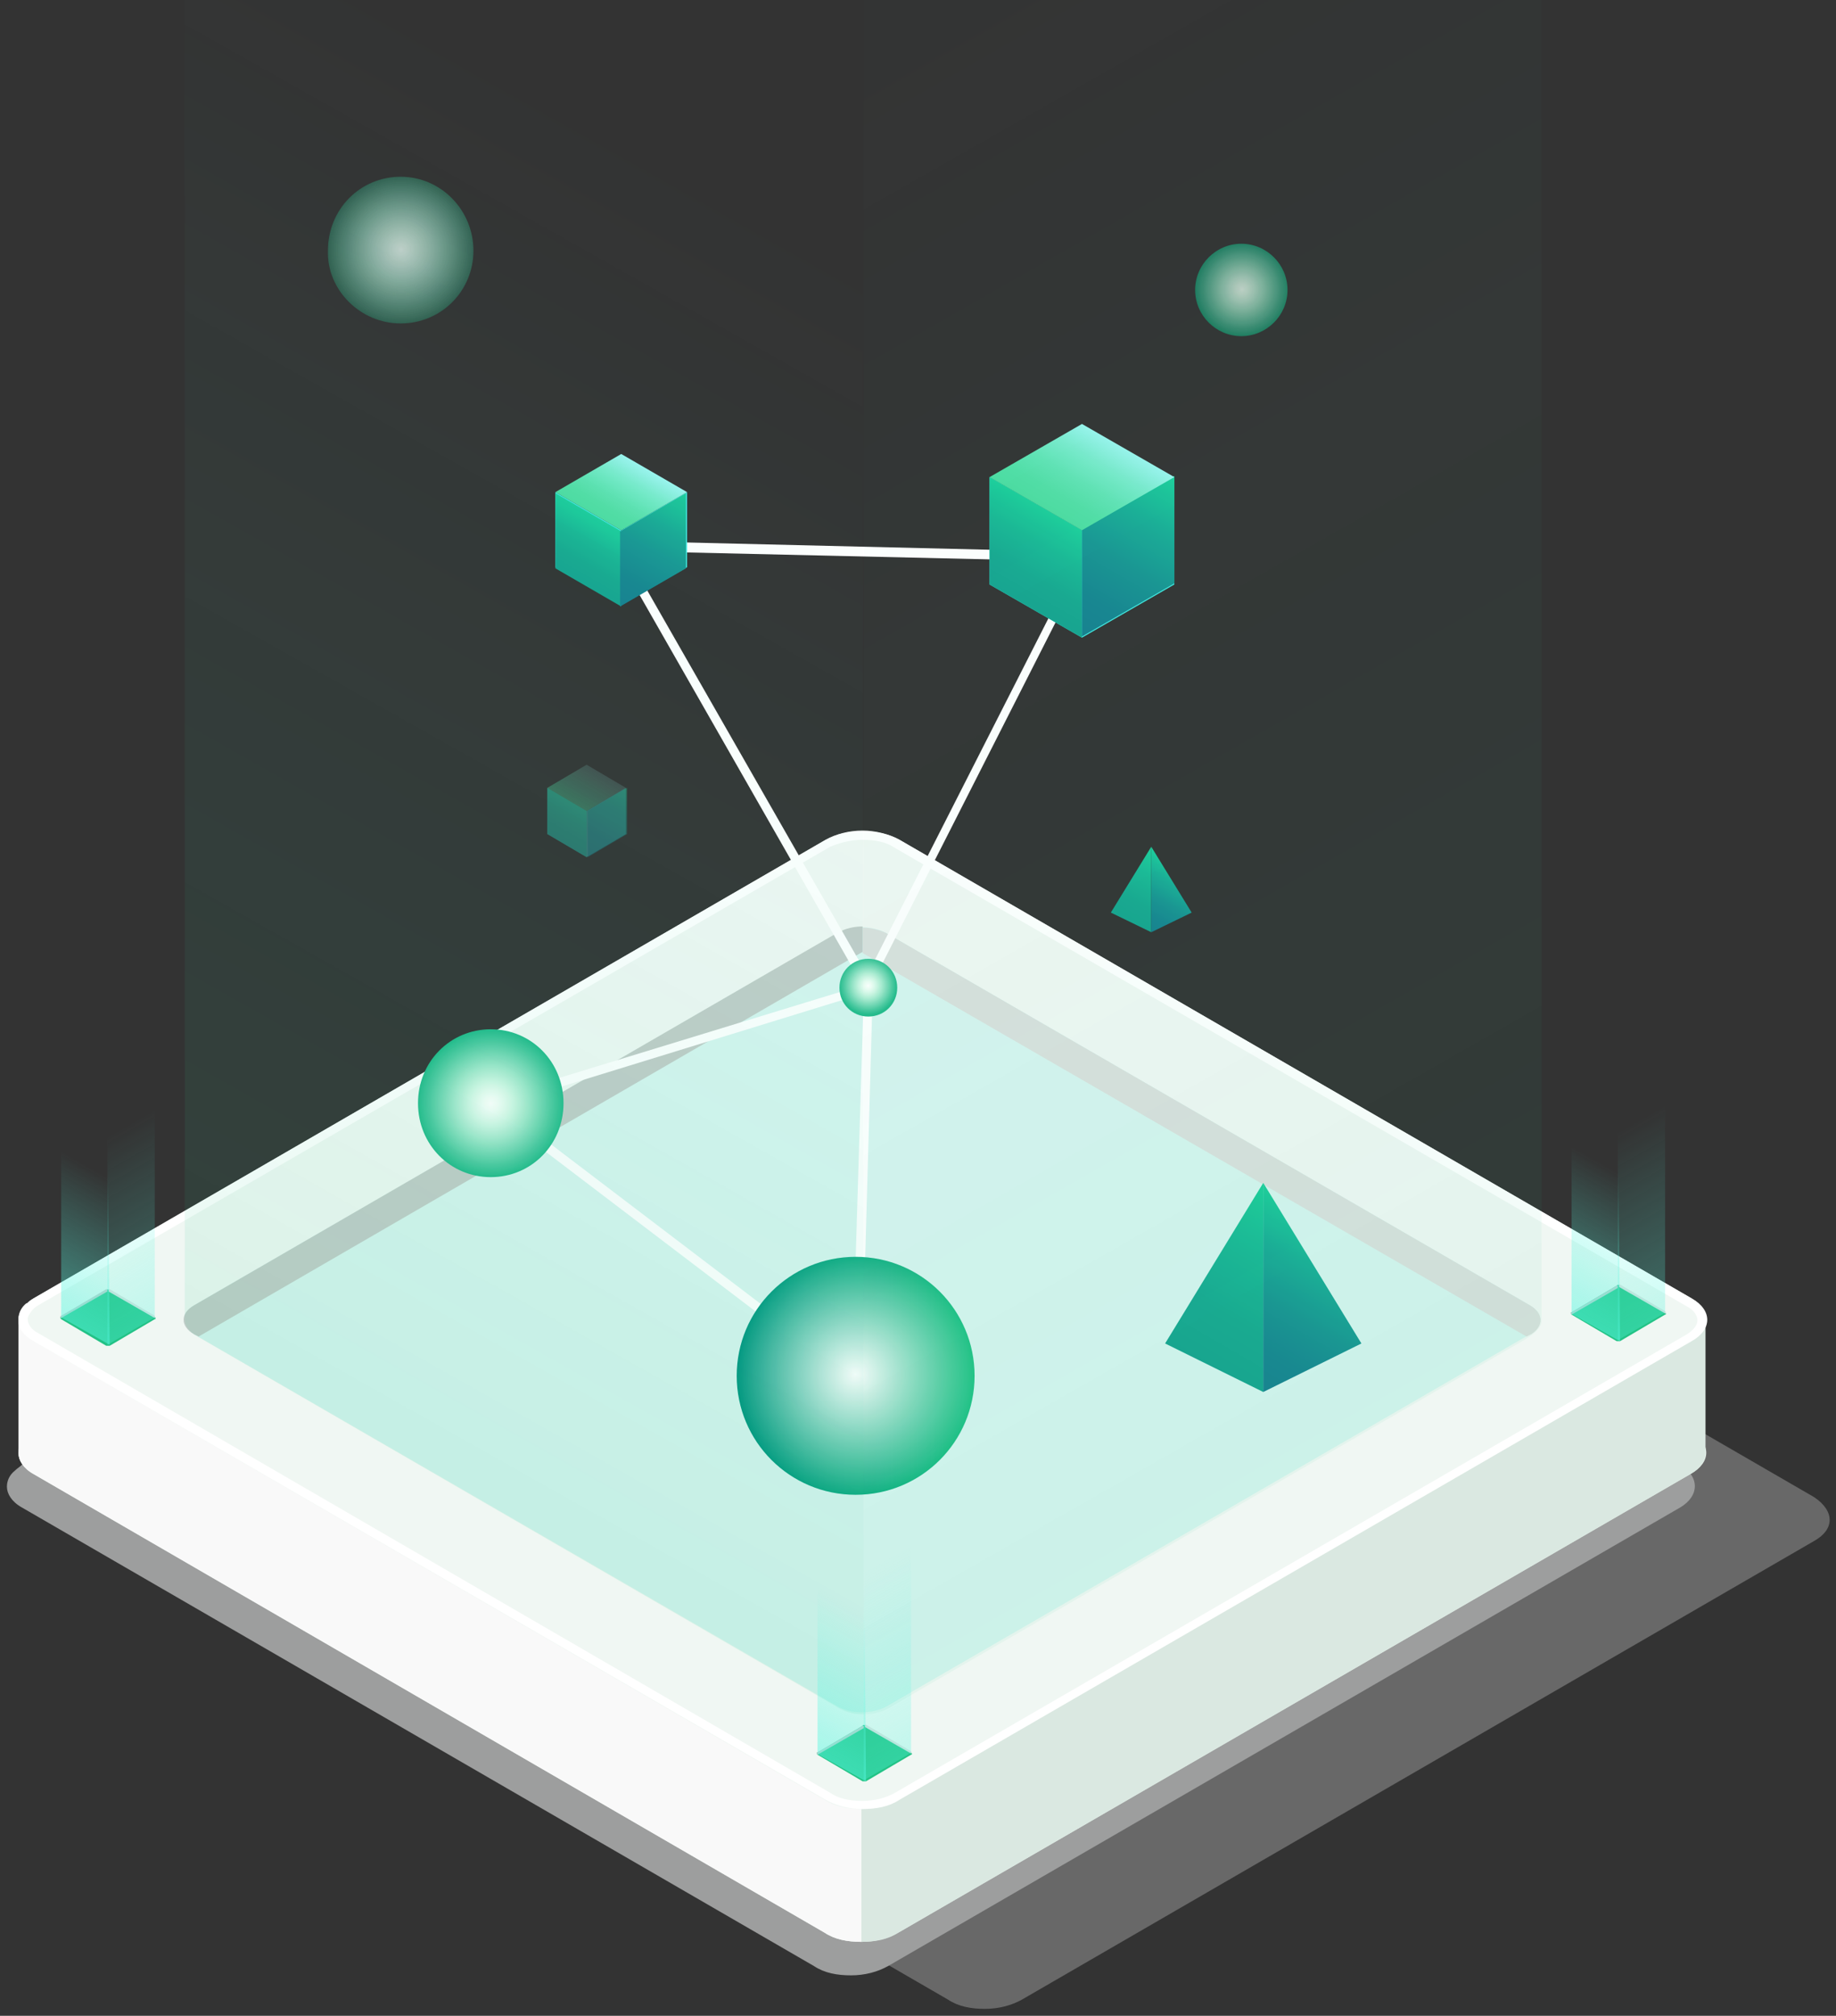 <?xml version="1.0" encoding="utf-8"?>
<!-- Generator: Adobe Illustrator 22.0.0, SVG Export Plug-In . SVG Version: 6.00 Build 0)  -->
<svg version="1.1" id="图层_1" xmlns="http://www.w3.org/2000/svg" xmlns:xlink="http://www.w3.org/1999/xlink" x="0px" y="0px"
	 viewBox="0 0 159 174.5" style="enable-background:new 0 0 159 174.5;" xml:space="preserve">
<rect x="0" y="0" width="159" height="174.5" fill="#333333" stroke="none"/>
<style type="text/css">
	.st0{clip-path:url(#SVGID_2_);}
	.st1{opacity:0.5;fill:#9E9E9E;enable-background:new    ;}
	.st2{fill:#9D9E9E;}
	.st3{fill:#EBF7F0;}
	.st4{fill:#F9F9F9;}
	.st5{fill:#DAE8E1;}
	.st6{fill:#F0F7F3;}
	.st7{fill:#FFFFFF;}
	.st8{fill:#D7F4EF;}
	.st9{fill:#DAE0DD;}
	.st10{fill:#C2CCC8;}
	.st11{fill:#23C286;}
	.st12{opacity:0.3;fill:url(#SVGID_3_);enable-background:new    ;}
	.st13{opacity:0.5;fill:url(#SVGID_4_);enable-background:new    ;}
	.st14{fill:#23C386;}
	.st15{opacity:0.3;fill:url(#SVGID_5_);enable-background:new    ;}
	.st16{opacity:0.5;fill:url(#SVGID_6_);enable-background:new    ;}
	.st17{fill:url(#SVGID_7_);}
	.st18{fill:url(#SVGID_8_);}
	.st19{fill:url(#SVGID_9_);}
	.st20{fill:url(#SVGID_10_);}
	.st21{fill:url(#SVGID_11_);}
	.st22{fill:url(#SVGID_12_);}
	.st23{fill:url(#SVGID_13_);}
	.st24{fill:url(#SVGID_14_);}
	.st25{opacity:0.8;}
	.st26{opacity:0.8;fill:url(#SVGID_15_);enable-background:new    ;}
	.st27{opacity:0.8;fill:url(#SVGID_16_);enable-background:new    ;}
	.st28{opacity:0.8;fill:url(#SVGID_17_);enable-background:new    ;}
	.st29{opacity:0.8;fill:url(#SVGID_18_);enable-background:new    ;}
	.st30{fill:#42E8E0;}
	.st31{fill:url(#SVGID_19_);}
	.st32{fill:url(#SVGID_20_);}
	.st33{fill:url(#SVGID_21_);}
	.st34{fill:url(#SVGID_22_);}
	.st35{fill:url(#SVGID_23_);}
	.st36{fill:url(#SVGID_24_);}
	.st37{opacity:0.6;}
	.st38{opacity:0.6;fill:#42E8E0;enable-background:new    ;}
	.st39{opacity:0.6;fill:url(#SVGID_25_);enable-background:new    ;}
	.st40{opacity:0.6;fill:url(#SVGID_26_);enable-background:new    ;}
	.st41{opacity:0.6;fill:url(#SVGID_27_);enable-background:new    ;}
	.st42{fill:url(#SVGID_28_);}
	.st43{fill:url(#SVGID_29_);}
	.st44{opacity:0.3;fill:url(#SVGID_30_);enable-background:new    ;}
	.st45{opacity:0.5;fill:url(#SVGID_31_);enable-background:new    ;}
	.st46{opacity:0.3;fill:url(#SVGID_32_);enable-background:new    ;}
	.st47{opacity:0.5;fill:url(#SVGID_33_);enable-background:new    ;}
</style>
<g>
	<defs>
		<rect id="SVGID_1_" x="-15.5" y="-80.1" width="190" height="254"/>
	</defs>
	<clipPath id="SVGID_2_">
		<use xlink:href="#SVGID_1_"  style="overflow:visible;"/>
	</clipPath>
	<g class="st0">
		<path class="st1" d="M157.1,133.4l-68.6,39.7c-0.9,0.5-2,0.8-3.2,0.8c-1.2,0-2.3-0.2-3.2-0.8l-68.6-39.7c-0.9-0.5-1.3-1.2-1.3-1.9
			c0-0.5,0.2-1,0.7-1.4c0.2-0.2,0.4-0.3,0.6-0.5l68.6-39.7c1.8-1,4.6-1,6.4,0l68.6,39.7C158.9,130.8,158.9,132.4,157.1,133.4z"/>
		<path class="st2" d="M145.5,130.5l-68.6,39.7c-0.9,0.5-2,0.8-3.2,0.8c-1.2,0-2.3-0.2-3.2-0.8L1.9,130.5c-0.9-0.5-1.3-1.2-1.3-1.8
			c0-0.5,0.2-1,0.7-1.4c0.2-0.2,0.4-0.3,0.6-0.5l68.6-39.7c1.8-1,4.6-1,6.4,0l68.6,39.7C147.2,127.8,147.2,129.5,145.5,130.5z"/>
		<path class="st3" d="M146.4,127.6l-68.6,39.7c-0.9,0.5-2,0.8-3.2,0.8c-1.2,0-2.3-0.2-3.2-0.8L2.9,127.6c-0.9-0.5-1.3-1.2-1.3-1.8
			c0-0.7,0.4-1.3,1.3-1.9l9.3-5.4l59.3-34.3c1.8-1,4.6-1,6.4,0l68.6,39.7C148.2,125,148.2,126.6,146.4,127.6z"/>
		<path class="st4" d="M74.6,154.7v13.4c-1.2,0-2.3-0.2-3.2-0.8L2.9,127.6c-0.9-0.5-1.3-1.2-1.3-1.8v-11.6c0-0.5,0.2-1,0.7-1.4
			l9.9,5.7L74.6,154.7z"/>
		<path class="st5" d="M74.6,154.7v13.4c1.2,0,2.3-0.2,3.2-0.8l68.6-39.7c0.9-0.5,1.3-1.2,1.3-1.8v-11.6c0-0.5-0.2-1-0.7-1.4
			l-9.9,5.7L74.6,154.7z"/>
		<path class="st6" d="M146.4,116.1l-68.6,39.7c-0.9,0.5-2,0.8-3.2,0.8c-1.2,0-2.3-0.2-3.2-0.8L2.9,116.1c-0.9-0.5-1.3-1.2-1.3-1.8
			c0-0.5,0.2-1,0.7-1.4c0.2-0.2,0.4-0.3,0.6-0.5l68.6-39.7c1.8-1,4.6-1,6.4,0l68.6,39.7C148.2,113.4,148.2,115.1,146.4,116.1z"/>
		<path class="st7" d="M74.7,72.7c1.1,0,2.1,0.2,2.8,0.7l68.6,39.7c0.6,0.3,0.9,0.8,0.9,1.2c0,0.4-0.3,0.8-0.9,1.2l-68.6,39.7
			c-0.7,0.4-1.7,0.7-2.8,0.7c-1.1,0-2.1-0.2-2.8-0.7L3.3,115.4c-0.6-0.3-0.9-0.8-0.9-1.2c0-0.3,0.2-0.5,0.4-0.8
			c0.1-0.1,0.3-0.3,0.5-0.4l68.6-39.7C72.6,73,73.6,72.7,74.7,72.7z M74.7,71.9c-1.2,0-2.3,0.3-3.2,0.8L2.9,112.4
			c-0.2,0.1-0.5,0.3-0.6,0.5c-0.5,0.4-0.7,0.9-0.7,1.4c0,0.7,0.4,1.3,1.3,1.8l68.6,39.7c0.9,0.5,2,0.8,3.2,0.8
			c1.2,0,2.3-0.2,3.2-0.8l68.6-39.7c1.8-1,1.8-2.7,0-3.7L77.9,72.7C77,72.2,75.8,71.9,74.7,71.9z"/>
		<path class="st8" d="M72.5,80.8L16.8,113c-1.2,0.7-1.2,1.8,0,2.5l55.7,32.2c1.2,0.7,3.1,0.7,4.3,0l55.7-32.2
			c1.2-0.7,1.2-1.8,0-2.5L76.8,80.8C75.6,80.1,73.7,80.1,72.5,80.8z"/>
		<path class="st9" d="M132.5,113L76.8,80.8c-0.6-0.3-1.4-0.5-2.1-0.5v2.2l57.5,33.2l0.4-0.2C133.7,114.8,133.7,113.7,132.5,113z"/>
		<path class="st10" d="M74.7,80.2c-0.8,0-1.5,0.2-2.1,0.5L16.8,113c-1.2,0.7-1.2,1.8,0,2.5l0.4,0.2l57.5-33.3L74.7,80.2z"/>
		<path class="st11" d="M9.2,111.7l-3.9,2.3c-0.1,0-0.1,0.1,0,0.2l3.9,2.3c0.1,0,0.2,0,0.3,0l3.9-2.3c0.1,0,0.1-0.1,0-0.2l-3.9-2.3
			C9.4,111.6,9.2,111.6,9.2,111.7z"/>
		<path class="st9" d="M13.4,113.9l-3.9-2.3c0,0-0.1,0-0.1,0v0.2l4,2.3l0,0C13.4,114.1,13.4,114,13.4,113.9z"/>
		<path class="st10" d="M9.3,111.6c-0.1,0-0.1,0-0.1,0l-3.9,2.3c-0.1,0-0.1,0.1,0,0.2l0,0l4-2.3V111.6z"/>
		
			<linearGradient id="SVGID_3_" gradientUnits="userSpaceOnUse" x1="16.214" y1="-17.528" x2="8.44" y2="-3.87" gradientTransform="matrix(1 0 0 -1 0 95)">
			<stop  offset="0" style="stop-color:#57F7E0"/>
			<stop  offset="1" style="stop-color:#57F7E0;stop-opacity:0"/>
		</linearGradient>
		<path class="st12" d="M9.6,93.7c-0.1,0-0.2,0.1-0.3,0.1c0,0,0,0,0,0c0,0,0,0,0,0v22.6c0.1,0,0.1,0,0.2-0.1l3.8-2.2
			c0.1,0,0.1-0.1,0.1-0.1V91.5L9.6,93.7z"/>
		
			<linearGradient id="SVGID_4_" gradientUnits="userSpaceOnUse" x1="2.369" y1="-17.577" x2="8.606" y2="-6.514" gradientTransform="matrix(1 0 0 -1 0 95)">
			<stop  offset="0" style="stop-color:#57F7E0"/>
			<stop  offset="1" style="stop-color:#57F7E0;stop-opacity:0"/>
		</linearGradient>
		<path class="st13" d="M9.3,93.8C9.3,93.8,9.2,93.8,9.3,93.8C9.2,93.8,9.2,93.8,9.3,93.8c-0.1,0-0.1,0-0.1,0c0,0,0,0,0,0
			c0,0,0,0,0,0c0,0,0,0-0.1,0l-3.8-2.2V114c0,0,0,0.1,0.1,0.1l3.9,2.2c0.1,0,0.1,0.1,0.2,0.1c0,0,0,0,0,0L9.3,93.8
			C9.3,93.8,9.3,93.8,9.3,93.8z"/>
		<path class="st14" d="M140,111.3l-3.9,2.3c-0.1,0-0.1,0.1,0,0.2l3.9,2.3c0.1,0,0.2,0,0.3,0l3.9-2.3c0.1,0,0.1-0.1,0-0.2l-3.9-2.3
			C140.2,111.2,140.1,111.2,140,111.3z"/>
		<path class="st9" d="M144.2,113.5l-3.9-2.3c0,0-0.1,0-0.1,0v0.2l4,2.3l0,0C144.3,113.7,144.3,113.6,144.2,113.5z"/>
		<path class="st10" d="M140.1,111.3c-0.1,0-0.1,0-0.1,0l-3.9,2.3c-0.1,0-0.1,0.1,0,0.2l0,0l4-2.3V111.3z"/>
		
			<linearGradient id="SVGID_5_" gradientUnits="userSpaceOnUse" x1="147.038" y1="-17.131" x2="139.262" y2="-3.473" gradientTransform="matrix(1 0 0 -1 0 95)">
			<stop  offset="0" style="stop-color:#57F7E0"/>
			<stop  offset="1" style="stop-color:#57F7E0;stop-opacity:0"/>
		</linearGradient>
		<path class="st15" d="M140.4,93.3c-0.1,0.1-0.2,0.1-0.3,0.1c0,0,0,0,0,0c0,0,0,0,0,0V116c0.1,0,0.1,0,0.2-0.1l3.8-2.2
			c0.1,0,0.1-0.1,0.1-0.1V91.1L140.4,93.3z"/>
		
			<linearGradient id="SVGID_6_" gradientUnits="userSpaceOnUse" x1="133.192" y1="-17.18" x2="139.429" y2="-6.117" gradientTransform="matrix(1 0 0 -1 0 95)">
			<stop  offset="0" style="stop-color:#57F7E0"/>
			<stop  offset="1" style="stop-color:#57F7E0;stop-opacity:0"/>
		</linearGradient>
		<path class="st16" d="M140.1,93.4C140.1,93.4,140.1,93.4,140.1,93.4C140,93.4,140,93.4,140.1,93.4c-0.1,0-0.1,0-0.1,0c0,0,0,0,0,0
			c0,0,0,0,0,0c0,0,0,0-0.1,0l-3.8-2.2v22.5c0,0,0,0.1,0.1,0.1l3.9,2.2c0.1,0,0.1,0.1,0.2,0.1c0,0,0,0,0,0L140.1,93.4
			C140.1,93.4,140.1,93.4,140.1,93.4z"/>
		
			<linearGradient id="SVGID_7_" gradientUnits="userSpaceOnUse" x1="97.884" y1="15.015" x2="101.213" y2="20.766" gradientTransform="matrix(1 0 0 -1 0 95)">
			<stop  offset="0" style="stop-color:#17A38F"/>
			<stop  offset="0.288" style="stop-color:#18A890"/>
			<stop  offset="0.641" style="stop-color:#1AB795"/>
			<stop  offset="1" style="stop-color:#1DCE9B"/>
		</linearGradient>
		<path class="st17" d="M99.7,73.3v7.4L96.2,79"/>
		
			<linearGradient id="SVGID_8_" gradientUnits="userSpaceOnUse" x1="99.013" y1="14.658" x2="102.213" y2="20.187" gradientTransform="matrix(1 0 0 -1 0 95)">
			<stop  offset="0" style="stop-color:#17808F"/>
			<stop  offset="0.203" style="stop-color:#178590"/>
			<stop  offset="0.451" style="stop-color:#199492"/>
			<stop  offset="0.724" style="stop-color:#1AAD96"/>
			<stop  offset="1" style="stop-color:#1DCE9B"/>
		</linearGradient>
		<path class="st18" d="M103.2,79l-3.5,1.7v-7.4"/>
		
			<linearGradient id="SVGID_9_" gradientUnits="userSpaceOnUse" x1="105.044" y1="-23.64" x2="113.188" y2="-9.572" gradientTransform="matrix(1 0 0 -1 0 95)">
			<stop  offset="0" style="stop-color:#17A38F"/>
			<stop  offset="0.288" style="stop-color:#18A890"/>
			<stop  offset="0.641" style="stop-color:#1AB795"/>
			<stop  offset="1" style="stop-color:#1DCE9B"/>
		</linearGradient>
		<path class="st19" d="M109.4,102.4v18.1l-8.5-4.2"/>
		
			<linearGradient id="SVGID_10_" gradientUnits="userSpaceOnUse" x1="107.805" y1="-24.514" x2="115.635" y2="-10.988" gradientTransform="matrix(1 0 0 -1 0 95)">
			<stop  offset="0" style="stop-color:#17808F"/>
			<stop  offset="0.203" style="stop-color:#178590"/>
			<stop  offset="0.451" style="stop-color:#199492"/>
			<stop  offset="0.724" style="stop-color:#1AAD96"/>
			<stop  offset="1" style="stop-color:#1DCE9B"/>
		</linearGradient>
		<path class="st20" d="M117.9,116.3l-8.5,4.2v-18.1"/>
		<path class="st7" d="M74.6,120.5l-33-25.1l34-10.4L74.6,120.5z M43.3,95.7l30.5,23.2l1-32.9L43.3,95.7z"/>
		
			<linearGradient id="SVGID_11_" gradientUnits="userSpaceOnUse" x1="64.132" y1="-24.076" x2="84.419" y2="-24.076" gradientTransform="matrix(1 0 0 -1 0 95)">
			<stop  offset="0" style="stop-color:#009580"/>
			<stop  offset="1" style="stop-color:#23C386"/>
		</linearGradient>
		<path class="st21" d="M74.1,129.4c5.7,0,10.3-4.6,10.3-10.3c0-5.7-4.6-10.3-10.3-10.3c-5.7,0-10.3,4.6-10.3,10.3
			C63.8,124.8,68.4,129.4,74.1,129.4z"/>
		
			<radialGradient id="SVGID_12_" cx="-205.095" cy="417.528" r="1" gradientTransform="matrix(10.292 0 0 -10.319 2184.906 4427.464)" gradientUnits="userSpaceOnUse">
			<stop  offset="0" style="stop-color:#FFFFFF"/>
			<stop  offset="0.126" style="stop-color:#FFFFFF;stop-opacity:0.874"/>
			<stop  offset="1" style="stop-color:#FFFFFF;stop-opacity:0"/>
		</radialGradient>
		<path class="st22" d="M74.1,129.4c5.7,0,10.3-4.6,10.3-10.3c0-5.7-4.6-10.3-10.3-10.3c-5.7,0-10.3,4.6-10.3,10.3
			C63.8,124.8,68.4,129.4,74.1,129.4z"/>
		
			<radialGradient id="SVGID_13_" cx="-192.342" cy="401.295" r="1" gradientTransform="matrix(6.333 0 0 -6.35 1260.627 2643.753)" gradientUnits="userSpaceOnUse">
			<stop  offset="0" style="stop-color:#92FEBB"/>
			<stop  offset="0.185" style="stop-color:#71EAAD"/>
			<stop  offset="0.413" style="stop-color:#50D59E"/>
			<stop  offset="0.631" style="stop-color:#38C694"/>
			<stop  offset="0.832" style="stop-color:#29BD8D"/>
			<stop  offset="1" style="stop-color:#24BA8B"/>
		</radialGradient>
		<path class="st23" d="M42.5,101.9c3.5,0,6.3-2.8,6.3-6.4s-2.8-6.4-6.3-6.4c-3.5,0-6.3,2.8-6.3,6.4S39,101.9,42.5,101.9z"/>
		
			<radialGradient id="SVGID_14_" cx="-192.342" cy="401.295" r="1" gradientTransform="matrix(6.333 0 0 -6.35 1260.627 2643.753)" gradientUnits="userSpaceOnUse">
			<stop  offset="0" style="stop-color:#FFFFFF"/>
			<stop  offset="0.126" style="stop-color:#FFFFFF;stop-opacity:0.874"/>
			<stop  offset="1" style="stop-color:#FFFFFF;stop-opacity:0"/>
		</radialGradient>
		<path class="st24" d="M42.5,101.9c3.5,0,6.3-2.8,6.3-6.4s-2.8-6.4-6.3-6.4c-3.5,0-6.3,2.8-6.3,6.4S39,101.9,42.5,101.9z"/>
		<g class="st25">
			
				<radialGradient id="SVGID_15_" cx="-192.342" cy="401.295" r="1" gradientTransform="matrix(6.333 0 0 -6.35 1252.842 2569.835)" gradientUnits="userSpaceOnUse">
				<stop  offset="0" style="stop-color:#7BEFBD"/>
				<stop  offset="0.279" style="stop-color:#5ADAA9;stop-opacity:0.86"/>
				<stop  offset="0.547" style="stop-color:#42CB9B;stop-opacity:0.727"/>
				<stop  offset="0.794" style="stop-color:#33C292;stop-opacity:0.603"/>
				<stop  offset="1" style="stop-color:#2EBF8F;stop-opacity:0.5"/>
			</radialGradient>
			<path class="st26" d="M34.7,28c3.5,0,6.3-2.8,6.3-6.3c0-3.5-2.8-6.4-6.3-6.4c-3.5,0-6.3,2.8-6.3,6.4C28.3,25.1,31.2,28,34.7,28z"
				/>
			
				<radialGradient id="SVGID_16_" cx="-192.342" cy="401.295" r="1" gradientTransform="matrix(6.333 0 0 -6.35 1252.842 2569.835)" gradientUnits="userSpaceOnUse">
				<stop  offset="0" style="stop-color:#FFFFFF"/>
				<stop  offset="0.126" style="stop-color:#FFFFFF;stop-opacity:0.874"/>
				<stop  offset="1" style="stop-color:#FFFFFF;stop-opacity:0"/>
			</radialGradient>
			<path class="st27" d="M34.7,28c3.5,0,6.3-2.8,6.3-6.3c0-3.5-2.8-6.4-6.3-6.4c-3.5,0-6.3,2.8-6.3,6.4C28.3,25.1,31.2,28,34.7,28z"
				/>
		</g>
		<g class="st25">
			
				<radialGradient id="SVGID_17_" cx="-173.317" cy="377.079" r="1" gradientTransform="matrix(4.024 0 0 -4.035 804.987 1546.557)" gradientUnits="userSpaceOnUse">
				<stop  offset="0" style="stop-color:#7AF4A6"/>
				<stop  offset="0.139" style="stop-color:#63E29C"/>
				<stop  offset="0.38" style="stop-color:#42C88D"/>
				<stop  offset="0.61" style="stop-color:#2AB582"/>
				<stop  offset="0.823" style="stop-color:#1BA97B"/>
				<stop  offset="1" style="stop-color:#16A579"/>
			</radialGradient>
			<path class="st28" d="M107.5,29.1c2.2,0,4-1.8,4-4c0-2.2-1.8-4-4-4c-2.2,0-4,1.8-4,4C103.5,27.3,105.3,29.1,107.5,29.1z"/>
			
				<radialGradient id="SVGID_18_" cx="-173.317" cy="377.079" r="1" gradientTransform="matrix(4.024 0 0 -4.035 804.987 1546.557)" gradientUnits="userSpaceOnUse">
				<stop  offset="0" style="stop-color:#FFFFFF"/>
				<stop  offset="0.126" style="stop-color:#FFFFFF;stop-opacity:0.874"/>
				<stop  offset="1" style="stop-color:#FFFFFF;stop-opacity:0"/>
			</radialGradient>
			<path class="st29" d="M107.5,29.1c2.2,0,4-1.8,4-4c0-2.2-1.8-4-4-4c-2.2,0-4,1.8-4,4C103.5,27.3,105.3,29.1,107.5,29.1z"/>
		</g>
		<path class="st7" d="M75.1,86L52.7,46.8l41.8,1L75.1,86z M54.1,47.7l21,36.7l18.2-35.8L54.1,47.7z"/>
		<path class="st30" d="M93.7,45.9l-8-4.6v9.3l8,4.6l8-4.6v-9.3L93.7,45.9z"/>
		
			<linearGradient id="SVGID_19_" gradientUnits="userSpaceOnUse" x1="87.74" y1="43.301" x2="91.755" y2="50.236" gradientTransform="matrix(1 0 0 -1 0 95)">
			<stop  offset="0" style="stop-color:#17A38F"/>
			<stop  offset="0.288" style="stop-color:#18A890"/>
			<stop  offset="0.641" style="stop-color:#1AB795"/>
			<stop  offset="1" style="stop-color:#1DCE9B"/>
		</linearGradient>
		<path class="st31" d="M93.7,55.2l-8-4.6v-9.3l8,4.6V55.2z"/>
		
			<linearGradient id="SVGID_20_" gradientUnits="userSpaceOnUse" x1="93.731" y1="39.834" x2="101.76" y2="53.704" gradientTransform="matrix(1 0 0 -1 0 95)">
			<stop  offset="0" style="stop-color:#17808F"/>
			<stop  offset="0.203" style="stop-color:#178590"/>
			<stop  offset="0.451" style="stop-color:#199492"/>
			<stop  offset="0.724" style="stop-color:#1AAD96"/>
			<stop  offset="1" style="stop-color:#1DCE9B"/>
		</linearGradient>
		<path class="st32" d="M101.7,50.5l-8,4.6v-9.3l8-4.6V50.5z"/>
		
			<linearGradient id="SVGID_21_" gradientUnits="userSpaceOnUse" x1="91.739" y1="50.244" x2="95.754" y2="57.18" gradientTransform="matrix(1 0 0 -1 0 95)">
			<stop  offset="0" style="stop-color:#4DDBA1"/>
			<stop  offset="0.204" style="stop-color:#52DDA6"/>
			<stop  offset="0.455" style="stop-color:#61E2B5"/>
			<stop  offset="0.728" style="stop-color:#7AEACD"/>
			<stop  offset="1" style="stop-color:#9AF4ED"/>
		</linearGradient>
		<path class="st33" d="M93.7,45.9l-8-4.6l8-4.6l8,4.6L93.7,45.9z"/>
		<path class="st30" d="M53.8,45.9l-5.7-3.3v6.5l5.7,3.3l5.7-3.3v-6.5L53.8,45.9z"/>
		
			<linearGradient id="SVGID_22_" gradientUnits="userSpaceOnUse" x1="49.521" y1="44.994" x2="52.36" y2="49.898" gradientTransform="matrix(1 0 0 -1 0 95)">
			<stop  offset="0" style="stop-color:#17A38F"/>
			<stop  offset="0.288" style="stop-color:#18A890"/>
			<stop  offset="0.641" style="stop-color:#1AB795"/>
			<stop  offset="1" style="stop-color:#1DCE9B"/>
		</linearGradient>
		<path class="st34" d="M53.8,52.5l-5.7-3.3v-6.5l5.7,3.3V52.5z"/>
		
			<linearGradient id="SVGID_23_" gradientUnits="userSpaceOnUse" x1="53.757" y1="42.542" x2="59.433" y2="52.35" gradientTransform="matrix(1 0 0 -1 0 95)">
			<stop  offset="0" style="stop-color:#17808F"/>
			<stop  offset="0.203" style="stop-color:#178590"/>
			<stop  offset="0.451" style="stop-color:#199492"/>
			<stop  offset="0.724" style="stop-color:#1AAD96"/>
			<stop  offset="1" style="stop-color:#1DCE9B"/>
		</linearGradient>
		<path class="st35" d="M59.4,49.2l-5.7,3.3v-6.5l5.7-3.3V49.2z"/>
		
			<linearGradient id="SVGID_24_" gradientUnits="userSpaceOnUse" x1="52.349" y1="49.904" x2="55.187" y2="54.809" gradientTransform="matrix(1 0 0 -1 0 95)">
			<stop  offset="0" style="stop-color:#4DDBA1"/>
			<stop  offset="0.204" style="stop-color:#52DDA6"/>
			<stop  offset="0.455" style="stop-color:#61E2B5"/>
			<stop  offset="0.728" style="stop-color:#7AEACD"/>
			<stop  offset="1" style="stop-color:#9AF4ED"/>
		</linearGradient>
		<path class="st36" d="M53.8,45.9l-5.7-3.3l5.7-3.3l5.7,3.3L53.8,45.9z"/>
		<g class="st37">
			<path class="st38" d="M50.8,70.2l-3.4-2v4l3.4,2l3.4-2v-4L50.8,70.2z"/>
			
				<linearGradient id="SVGID_25_" gradientUnits="userSpaceOnUse" x1="48.268" y1="22.295" x2="49.988" y2="25.266" gradientTransform="matrix(1 0 0 -1 0 95)">
				<stop  offset="0" style="stop-color:#17A38F"/>
				<stop  offset="0.288" style="stop-color:#18A890"/>
				<stop  offset="0.641" style="stop-color:#1AB795"/>
				<stop  offset="1" style="stop-color:#1DCE9B"/>
			</linearGradient>
			<path class="st39" d="M50.8,74.2l-3.4-2v-4l3.4,2V74.2z"/>
			
				<linearGradient id="SVGID_26_" gradientUnits="userSpaceOnUse" x1="50.835" y1="20.809" x2="54.275" y2="26.752" gradientTransform="matrix(1 0 0 -1 0 95)">
				<stop  offset="0" style="stop-color:#17808F"/>
				<stop  offset="0.203" style="stop-color:#178590"/>
				<stop  offset="0.451" style="stop-color:#199492"/>
				<stop  offset="0.724" style="stop-color:#1AAD96"/>
				<stop  offset="1" style="stop-color:#1DCE9B"/>
			</linearGradient>
			<path class="st40" d="M54.3,72.2l-3.4,2v-4l3.4-2V72.2z"/>
			
				<linearGradient id="SVGID_27_" gradientUnits="userSpaceOnUse" x1="49.981" y1="25.27" x2="51.702" y2="28.242" gradientTransform="matrix(1 0 0 -1 0 95)">
				<stop  offset="0" style="stop-color:#4DDBA1"/>
				<stop  offset="0.204" style="stop-color:#52DDA6;stop-opacity:0.877"/>
				<stop  offset="0.455" style="stop-color:#61E2B5;stop-opacity:0.727"/>
				<stop  offset="0.728" style="stop-color:#7AEACD;stop-opacity:0.563"/>
				<stop  offset="1" style="stop-color:#9AF4ED;stop-opacity:0.4"/>
			</linearGradient>
			<path class="st41" d="M50.8,70.2l-3.4-2l3.4-2l3.4,2L50.8,70.2z"/>
		</g>
		
			<radialGradient id="SVGID_28_" cx="-141.733" cy="336.878" r="1" gradientTransform="matrix(2.507 0 0 -2.514 430.5 932.234)" gradientUnits="userSpaceOnUse">
			<stop  offset="0" style="stop-color:#92FEBB"/>
			<stop  offset="0.185" style="stop-color:#71EAAD"/>
			<stop  offset="0.413" style="stop-color:#50D59E"/>
			<stop  offset="0.631" style="stop-color:#38C694"/>
			<stop  offset="0.832" style="stop-color:#29BD8D"/>
			<stop  offset="1" style="stop-color:#24BA8B"/>
		</radialGradient>
		<path class="st42" d="M75.2,88c1.4,0,2.5-1.1,2.5-2.5c0-1.4-1.1-2.5-2.5-2.5c-1.4,0-2.5,1.1-2.5,2.5C72.7,86.9,73.8,88,75.2,88z"
			/>
		
			<radialGradient id="SVGID_29_" cx="-141.733" cy="336.878" r="1" gradientTransform="matrix(2.507 0 0 -2.514 430.5 932.234)" gradientUnits="userSpaceOnUse">
			<stop  offset="0" style="stop-color:#FFFFFF"/>
			<stop  offset="0.126" style="stop-color:#FFFFFF;stop-opacity:0.874"/>
			<stop  offset="1" style="stop-color:#FFFFFF;stop-opacity:0"/>
		</radialGradient>
		<path class="st43" d="M75.2,88c1.4,0,2.5-1.1,2.5-2.5c0-1.4-1.1-2.5-2.5-2.5c-1.4,0-2.5,1.1-2.5,2.5C72.7,86.9,73.8,88,75.2,88z"
			/>
		
			<linearGradient id="SVGID_30_" gradientUnits="userSpaceOnUse" x1="146.429" y1="-13.357" x2="79.111" y2="104.906" gradientTransform="matrix(1 0 0 -1 0 95)">
			<stop  offset="0" style="stop-color:#22C286;stop-opacity:0.2"/>
			<stop  offset="1" style="stop-color:#57F7E0;stop-opacity:0"/>
		</linearGradient>
		<path class="st44" d="M78.7-48.2c-1.1,0.7-2.4,1-3.9,0.9c0,0,0,0-0.1,0c0,0,0,0,0.1,0v195.7c0.9,0,1.7-0.2,2.6-0.8l54.6-31.6
			c1-0.6,1.5-1.1,1.5-1.7V-80L78.7-48.2z"/>
		
			<linearGradient id="SVGID_31_" gradientUnits="userSpaceOnUse" x1="3.328" y1="-13.822" x2="57.328" y2="81.964" gradientTransform="matrix(1 0 0 -1 0 95)">
			<stop  offset="0" style="stop-color:#22C286;stop-opacity:0.2"/>
			<stop  offset="1" style="stop-color:#57F7E0;stop-opacity:0"/>
		</linearGradient>
		<path class="st45" d="M74.7-47.3c-0.3,0-0.7,0-1,0c0,0,0,0-0.1,0c-0.3,0-0.6-0.1-0.9-0.2c-0.2,0-0.4-0.1-0.6-0.2
			c-0.1,0-0.2-0.1-0.4-0.1c-0.3-0.1-0.6-0.3-0.9-0.4L16-80v194.2c0,0.6,0.4,1.1,1.1,1.5l55.1,31.9c0.9,0.6,1.7,0.8,2.5,0.8
			c0,0,0,0,0.1,0L74.7-47.3C74.7-47.3,74.7-47.3,74.7-47.3z"/>
		<path class="st14" d="M74.7,149.4l-3.9,2.3c-0.1,0-0.1,0.1,0,0.2l3.9,2.3c0.1,0,0.2,0,0.3,0l3.9-2.3c0.1,0,0.1-0.1,0-0.2l-3.9-2.3
			C74.9,149.3,74.7,149.3,74.7,149.4z"/>
		<path class="st9" d="M78.9,151.6l-3.9-2.3c0,0-0.1,0-0.1,0v0.2l4,2.3l0,0C78.9,151.8,78.9,151.7,78.9,151.6z"/>
		<path class="st10" d="M74.8,149.4c-0.1,0-0.1,0-0.1,0l-3.9,2.3c-0.1,0-0.1,0.1,0,0.2l0,0l4-2.3V149.4z"/>
		
			<linearGradient id="SVGID_32_" gradientUnits="userSpaceOnUse" x1="81.724" y1="-55.231" x2="73.95" y2="-41.573" gradientTransform="matrix(1 0 0 -1 0 95)">
			<stop  offset="0" style="stop-color:#57F7E0"/>
			<stop  offset="0.853" style="stop-color:#57F7E0;stop-opacity:0.147"/>
			<stop  offset="1" style="stop-color:#57F7E0;stop-opacity:0"/>
		</linearGradient>
		<path class="st46" d="M75.1,131.4c-0.1,0.1-0.2,0.1-0.3,0.1c0,0,0,0,0,0c0,0,0,0,0,0v22.6c0.1,0,0.1,0,0.2-0.1l3.8-2.2
			c0.1,0,0.1-0.1,0.1-0.1v-22.5L75.1,131.4z"/>
		
			<linearGradient id="SVGID_33_" gradientUnits="userSpaceOnUse" x1="67.879" y1="-55.28" x2="74.116" y2="-44.217" gradientTransform="matrix(1 0 0 -1 0 95)">
			<stop  offset="0" style="stop-color:#57F7E0"/>
			<stop  offset="0.853" style="stop-color:#57F7E0;stop-opacity:0.147"/>
			<stop  offset="1" style="stop-color:#57F7E0;stop-opacity:0"/>
		</linearGradient>
		<path class="st47" d="M74.8,131.5C74.8,131.5,74.7,131.5,74.8,131.5C74.7,131.5,74.7,131.5,74.8,131.5c-0.1,0-0.1,0-0.1,0
			c0,0,0,0,0,0c0,0,0,0,0,0c0,0,0,0-0.1,0l-3.8-2.2v22.5c0,0,0,0.1,0.1,0.1l3.9,2.2c0.1,0,0.1,0.1,0.2,0.1c0,0,0,0,0,0L74.8,131.5
			C74.8,131.5,74.8,131.5,74.8,131.5z"/>
	</g>
</g>
</svg>

